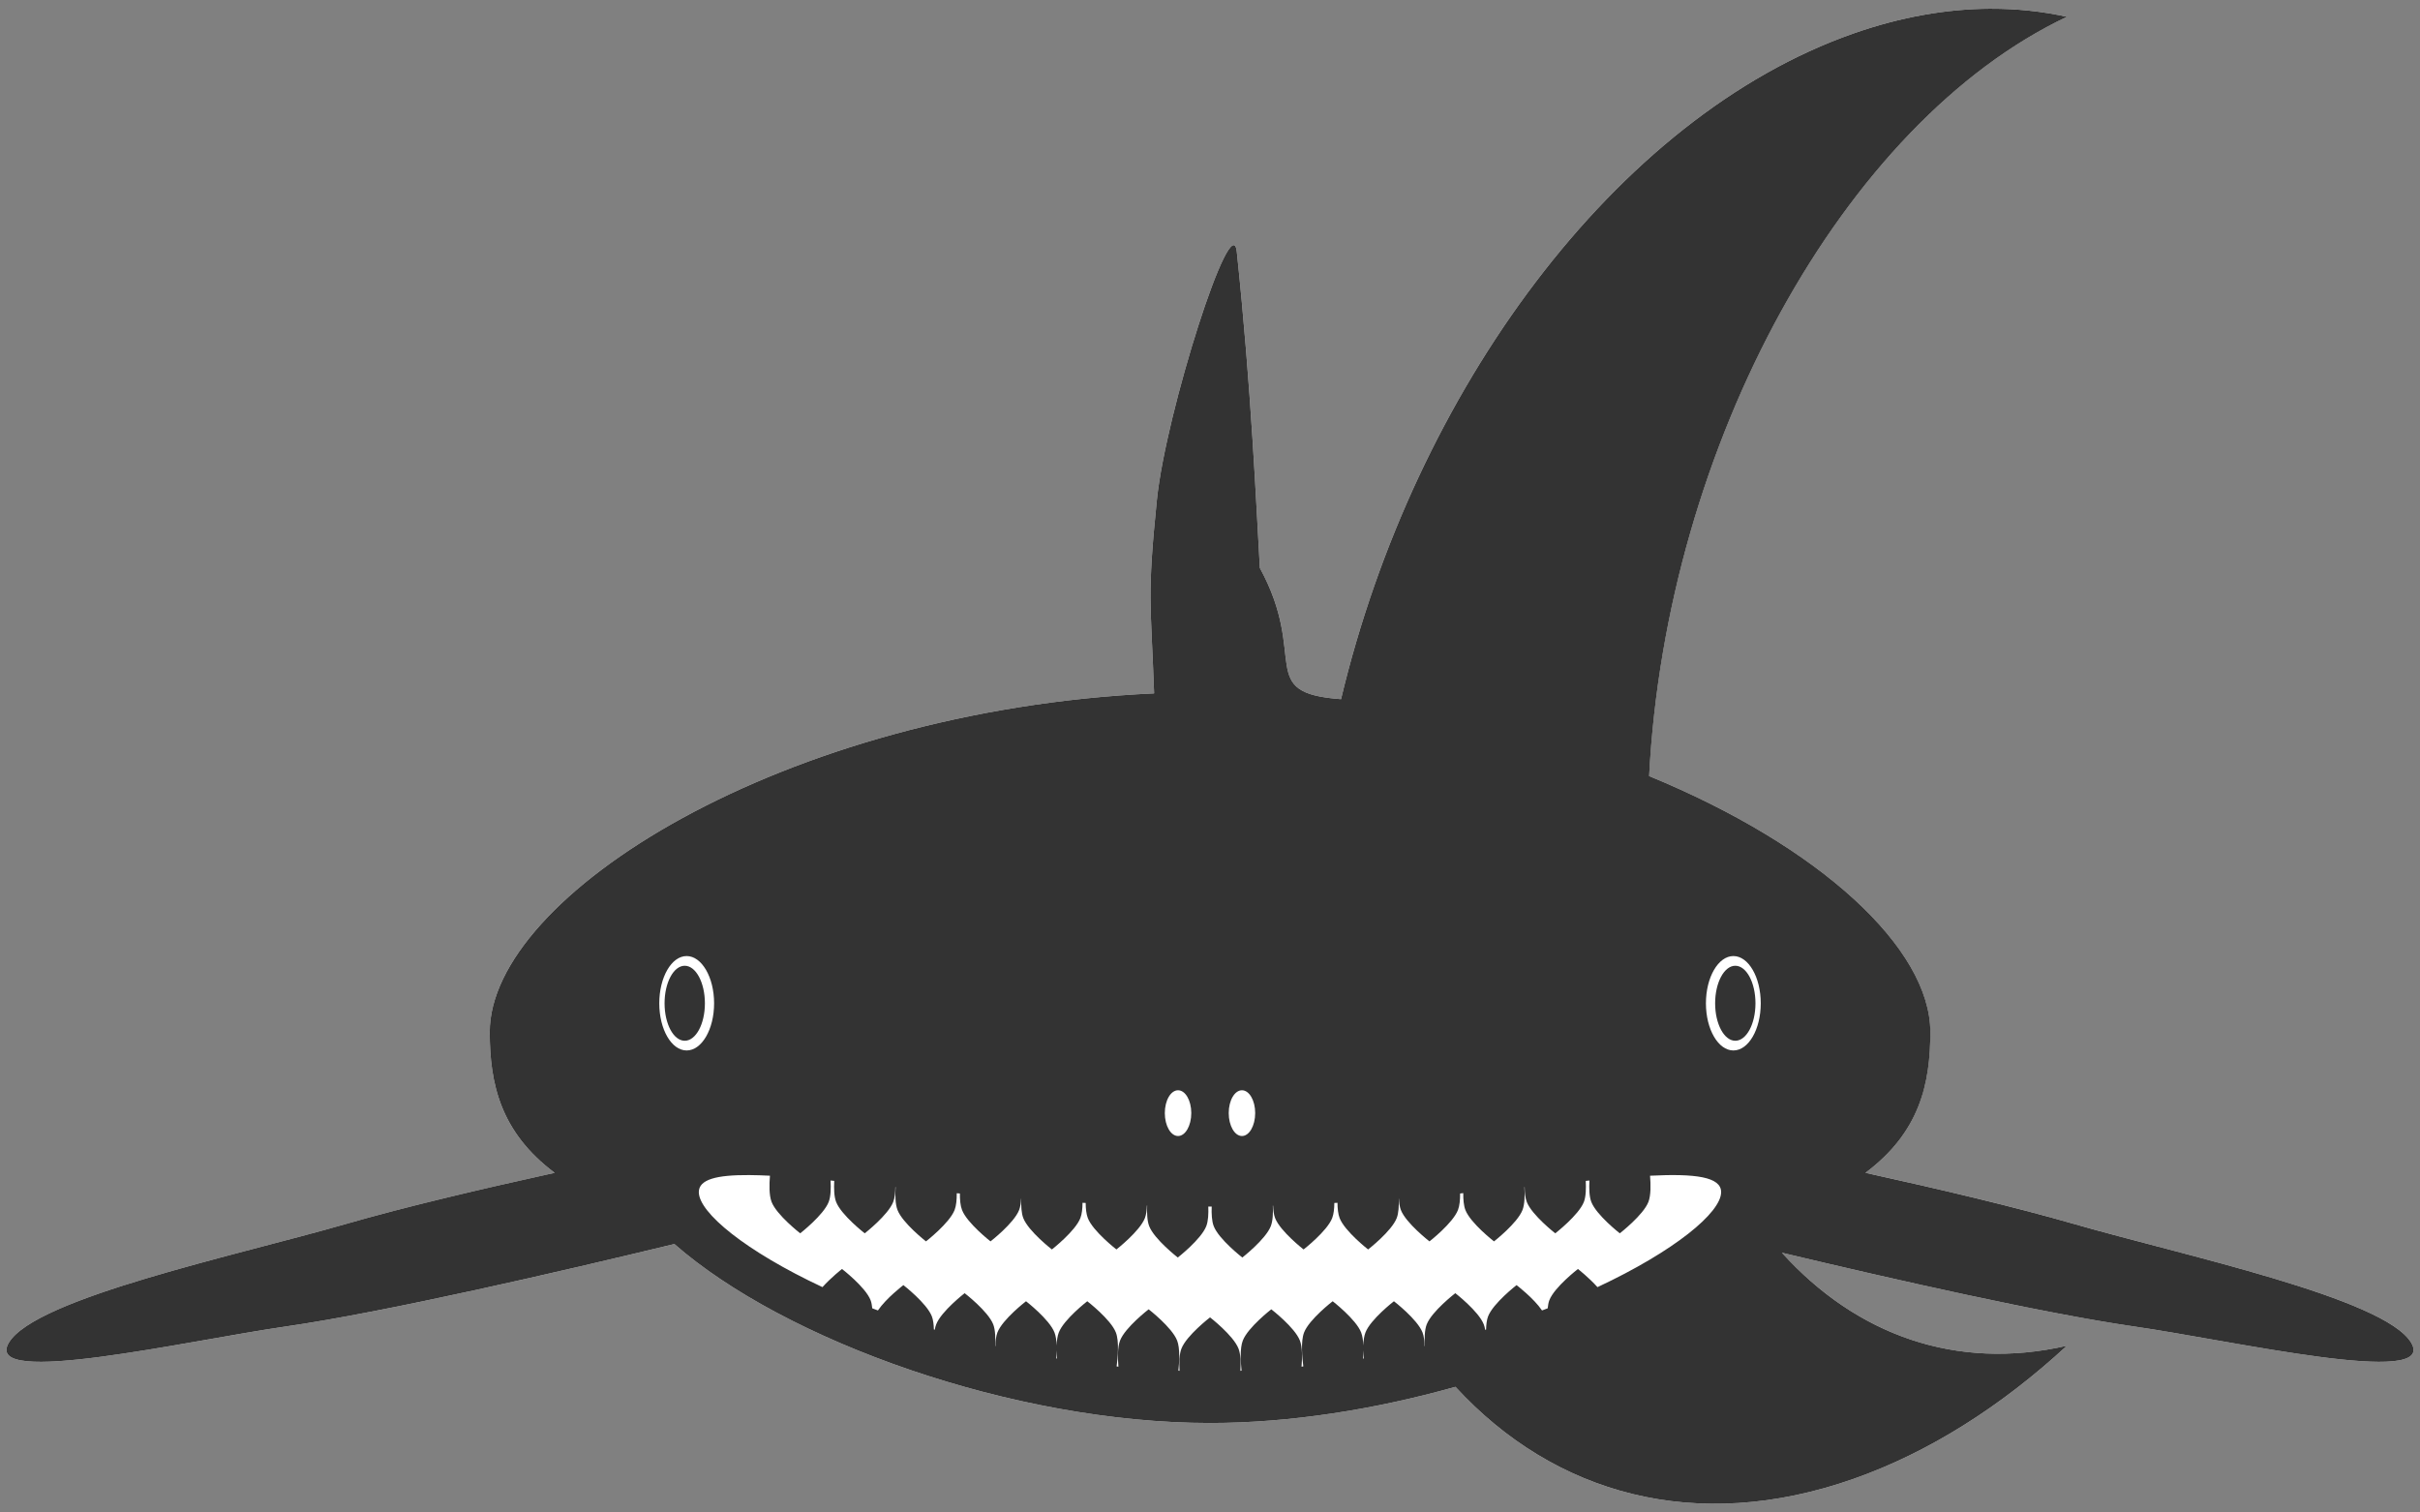 <?xml version="1.0" encoding="UTF-8" standalone="no"?>
<!-- Created with Inkscape (http://www.inkscape.org/) -->
<svg
    xmlns:inkscape="http://www.inkscape.org/namespaces/inkscape"
    xmlns:rdf="http://www.w3.org/1999/02/22-rdf-syntax-ns#"
    xmlns="http://www.w3.org/2000/svg"
    xmlns:xlink="http://www.w3.org/1999/xlink"
    xmlns:ns1="http://sozi.baierouge.fr"
    xmlns:cc="http://creativecommons.org/ns#"
    xmlns:dc="http://purl.org/dc/elements/1.1/"
    xmlns:sodipodi="http://sodipodi.sourceforge.net/DTD/sodipodi-0.dtd"
    id="svg2"
    sodipodi:docname="shark.svg"
    viewBox="0 0 600 375"
    version="1.1"
    inkscape:version="0.48.3.1 r9886"
  >
  <rect x="0" y="0" width="600" height="375" fill="#808080" stroke="none"/>
  <title
      id="title3480"
    >Shark</title
  >
  <sodipodi:namedview
      id="base"
      bordercolor="#666666"
      inkscape:pageshadow="2"
      inkscape:window-y="27"
      pagecolor="#ffffff"
      inkscape:window-height="712"
      inkscape:window-maximized="1"
      inkscape:zoom="1.3245892"
      inkscape:window-x="0"
      showgrid="false"
      borderopacity="1.0"
      inkscape:current-layer="capa1"
      inkscape:cx="65.587701"
      inkscape:cy="187.5"
      inkscape:window-width="1366"
      inkscape:pageopacity="0.0"
      inkscape:document-units="px"
  />
  <g
      id="capa1"
      inkscape:label="Capa 1"
      inkscape:groupmode="layer"
      transform="translate(0 -677.36)"
    >
    <g
        id="g3476"
        transform="translate(-41.422 462.3)"
      >
      <path
          id="path3474"
          sodipodi:nodetypes="ssccsscscssscscsccssscsccs"
          style="fill:#ffffff"
          inkscape:connector-curvature="0"
          d="m534.94 217.22c-10.874 0.041-22.285 2.032-34.031 6.156-58.794 20.641-108.75 88.522-127 165.03-21.301-1.542-7.949-10.193-20.125-32.531-0.889-15.238-2.126-44.629-5.719-78.375-1.222-11.477-17.606 39.832-19.812 61.5-2.467 24.222-1.502 25.184-0.688 47.969-92.145 4.264-164.72 50.144-164.72 83.969 0 12.871 2.685 24.854 16.094 34.906-18.494 4.069-37.186 8.479-51.656 12.656-27.047 7.808-77.134 18.361-83.688 29.5-6.553 11.139 44.178-0.515 68.719-4.062 24.822-3.589 67.888-13.562 96.312-20.438 27.369 23.994 84.037 44.375 132.81 44.375 19.812 0 40.923-3.365 60.844-8.969 24.551 26.708 59.65 36.527 98.625 22.844 18.794-6.598 36.725-18.042 52.969-33.031-27.523 6.3-52.23-2.702-70.656-23.062 27.925 6.661 64.965 15.05 87.312 18.281 24.54 3.548 75.272 15.201 68.719 4.062-6.553-11.139-56.641-21.692-83.688-29.5-14.463-4.175-33.14-8.589-51.625-12.656 13.402-10.051 16.062-22.036 16.062-34.906 0-20.756-27.32-46.036-69.719-63.469 4.266-82.169 48.295-162.08 103.59-188.25-6.091-1.344-12.413-2.025-18.938-2z"
      />
      <path
          id="path3363"
          style="fill:#333333"
          inkscape:connector-curvature="0"
          d="m534.94 217.22c-10.874 0.041-22.285 2.032-34.031 6.156-58.794 20.641-108.75 88.522-127 165.03-21.301-1.542-7.949-10.193-20.125-32.531-0.889-15.238-2.126-44.629-5.719-78.375-1.222-11.477-17.606 39.832-19.812 61.5-2.467 24.222-1.502 25.184-0.688 47.969-92.145 4.264-164.72 50.144-164.72 83.969 0 12.871 2.685 24.854 16.094 34.906-18.494 4.069-37.186 8.479-51.656 12.656-27.047 7.808-77.134 18.361-83.688 29.5-6.553 11.139 44.178-0.515 68.719-4.062 24.822-3.589 67.888-13.562 96.312-20.438 27.369 23.994 84.037 44.375 132.81 44.375 19.812 0 40.923-3.365 60.844-8.969 24.551 26.708 59.65 36.527 98.625 22.844 18.794-6.598 36.725-18.042 52.969-33.031-27.523 6.3-52.23-2.702-70.656-23.062 27.925 6.661 64.965 15.05 87.312 18.281 24.54 3.548 75.272 15.201 68.719 4.062-6.553-11.139-56.641-21.692-83.688-29.5-14.463-4.175-33.14-8.589-51.625-12.656 13.42-10.05 16.08-22.03 16.08-34.9 0-20.756-27.32-46.036-69.719-63.469 4.266-82.169 48.295-162.08 103.59-188.25-6.091-1.344-12.413-2.025-18.938-2zm-323.28 234.88c3.751 0 6.812 5.254 6.812 11.719 0 6.465-3.062 11.688-6.812 11.688s-6.781-5.222-6.781-11.688c0-6.465 3.03-11.719 6.781-11.719zm259.53 0c3.751 0 6.781 5.254 6.781 11.719 0 6.465-3.03 11.688-6.781 11.688-3.751 0-6.812-5.222-6.812-11.688 0-6.465 3.062-11.719 6.812-11.719zm-260 2.406c-2.764 0-5 4.177-5 9.312s2.236 9.281 5 9.281 5-4.146 5-9.281c0-5.136-2.236-9.312-5-9.312zm260.47 0c-2.764 0-5 4.177-5 9.312s2.236 9.281 5 9.281 5-4.146 5-9.281c0-5.136-2.236-9.312-5-9.312zm-138.16 30.87c1.814 0 3.281 2.523 3.281 5.656 0 3.133-1.468 5.688-3.281 5.688-1.814 0-3.281-2.555-3.281-5.688s1.468-5.656 3.281-5.656zm15.844 0c1.814 0 3.281 2.523 3.281 5.656 0 3.133-1.468 5.688-3.281 5.688-1.814 0-3.281-2.555-3.281-5.688s1.468-5.656 3.281-5.656zm-122.15 21.03c1.564 0.01 3.299 0.065 5.125 0.156-0.183 2.153-0.232 4.854 0.406 6.5 1.266 3.265 7.094 7.781 7.094 7.781s5.797-4.516 7.062-7.781c0.525-1.354 0.567-3.417 0.469-5.312 0.284 0.027 0.619 0.066 0.906 0.094-0.092 1.871-0.048 3.887 0.469 5.219 1.266 3.265 7.094 7.781 7.094 7.781s5.797-4.516 7.062-7.781c0.375-0.967 0.52-2.309 0.531-3.688 0.02 0.002 0.042-0.002 0.062 0-0.125 1.989-0.091 4.245 0.469 5.688 1.266 3.265 7.062 7.781 7.062 7.781s5.828-4.516 7.094-7.781c0.418-1.079 0.549-2.615 0.531-4.156 0.263 0.025 0.517 0.038 0.781 0.062-0.014 1.52 0.119 3.03 0.531 4.094 1.266 3.265 7.062 7.781 7.062 7.781s5.828-4.516 7.094-7.781c0.294-0.759 0.445-1.756 0.5-2.812 0.01 0.001 0.021-0.001 0.031 0-0.063 1.753 0.021 3.578 0.5 4.812 1.266 3.265 7.094 7.781 7.094 7.781s5.797-4.516 7.062-7.781c0.384-0.989 0.526-2.37 0.531-3.781 0.261 0.015 0.52 0.017 0.781 0.031 0.008 1.4 0.151 2.768 0.531 3.75 1.266 3.265 7.094 7.781 7.094 7.781s5.797-4.516 7.062-7.781c0.323-0.833 0.459-1.952 0.5-3.125 0.021 0.001 0.042 0.031 0.062 0.031-0.083 1.835-0.005 3.792 0.5 5.094 1.266 3.265 7.094 7.781 7.094 7.781s5.797-4.516 7.062-7.781c0.482-1.242 0.565-3.081 0.5-4.844 0.147 0 0.29 0 0.438 0 0.136 0 0.27 0 0.406 0-0.065 1.763 0.018 3.601 0.5 4.844 1.266 3.265 7.094 7.781 7.094 7.781s5.797-4.516 7.062-7.781c0.502-1.294 0.58-3.236 0.5-5.062 0.021-0.001 0.041-0.031 0.062-0.031 0.043 1.161 0.18 2.268 0.5 3.094 1.266 3.265 7.062 7.781 7.062 7.781s5.828-4.516 7.094-7.781c0.381-0.982 0.524-2.35 0.531-3.75 0.259-0.014 0.523-0.017 0.781-0.031 0.006 1.411 0.148 2.792 0.531 3.781 1.266 3.265 7.062 7.781 7.062 7.781s5.828-4.516 7.094-7.781c0.479-1.235 0.563-3.059 0.5-4.812 0.01-0.001 0.021 0.001 0.031 0 0.055 1.056 0.206 2.054 0.5 2.812 1.266 3.265 7.094 7.781 7.094 7.781s5.797-4.516 7.062-7.781c0.412-1.064 0.545-2.573 0.531-4.094 0.267-0.025 0.516-0.069 0.781-0.094-0.02 1.552 0.11 3.101 0.531 4.188 1.266 3.265 7.094 7.781 7.094 7.781s5.797-4.516 7.062-7.781c0.559-1.443 0.594-3.698 0.469-5.688 0.021-0.002 0.042 0.002 0.062 0 0.011 1.378 0.156 2.72 0.531 3.688 1.266 3.265 7.062 7.781 7.062 7.781s5.828-4.516 7.094-7.781c0.516-1.332 0.56-3.348 0.469-5.219 0.304-0.03 0.606-0.065 0.906-0.094-0.098 1.896-0.056 3.958 0.469 5.312 1.266 3.265 7.062 7.781 7.062 7.781s5.828-4.516 7.094-7.781c0.638-1.647 0.589-4.347 0.406-6.5 11.186-0.563 17.625 0.269 17.625 4.062 0 5.087-11.563 14.623-30.656 23.562-2.131-2.379-4.844-4.5-4.844-4.5s-5.828 4.485-7.094 7.75c-0.216 0.557-0.327 1.257-0.406 2-0.462 0.179-0.938 0.354-1.406 0.531-2.018-3-6.312-6.281-6.312-6.281s-5.797 4.485-7.062 7.75c-0.337 0.868-0.466 2.05-0.5 3.281-0.073 0.022-0.146 0.04-0.219 0.062-0.081-0.497-0.191-0.949-0.344-1.344-1.266-3.265-7.062-7.75-7.062-7.75s-5.828 4.485-7.094 7.75c-0.528 1.361-0.569 3.464-0.469 5.375-0.02 0.005-0.043-0.005-0.062 0-0.029-1.265-0.155-2.485-0.5-3.375-1.266-3.265-7.094-7.75-7.094-7.75s-5.797 4.485-7.062 7.75c-0.331 0.854-0.49 2.009-0.531 3.219-0.041-1.21-0.2-2.365-0.531-3.219-1.266-3.265-7.062-7.75-7.062-7.75s-5.828 4.485-7.094 7.75c-0.848 2.187-0.463 6.278-0.188 8.406-0.147 0.015-0.291 0.048-0.438 0.062 0.179-2.151 0.226-4.838-0.406-6.469-1.266-3.265-7.094-7.75-7.094-7.75s-5.797 4.485-7.062 7.75c-0.732 1.889-0.552 5.226-0.312 7.469-0.094 0.003-0.187 0.028-0.281 0.031 0.11-1.943 0.07-4.109-0.469-5.5-1.266-3.265-7.062-7.75-7.062-7.75s-5.828 4.485-7.094 7.75c-0.539 1.391-0.578 3.557-0.469 5.5-0.094-0.003-0.187-0.028-0.281-0.031 0.24-2.243 0.42-5.58-0.312-7.469-1.266-3.265-7.062-7.75-7.062-7.75s-5.828 4.485-7.094 7.75c-0.632 1.631-0.585 4.318-0.406 6.469-0.147-0.015-0.291-0.048-0.438-0.062 0.275-2.128 0.66-6.22-0.188-8.406-1.266-3.265-7.094-7.75-7.094-7.75s-5.797 4.485-7.062 7.75c-0.331 0.854-0.49 2.009-0.531 3.219-0.041-1.21-0.2-2.365-0.531-3.219-1.266-3.265-7.062-7.75-7.062-7.75s-5.828 4.485-7.094 7.75c-0.345 0.89-0.471 2.11-0.5 3.375-0.022-0.005-0.041-0.026-0.062-0.031 0.098-1.903 0.056-3.99-0.469-5.344-1.266-3.265-7.094-7.75-7.094-7.75s-5.797 4.485-7.062 7.75c-0.15 0.387-0.263 0.826-0.344 1.312-0.072-0.022-0.146-0.04-0.219-0.062-0.036-1.219-0.166-2.389-0.5-3.25-1.266-3.265-7.062-7.75-7.062-7.75s-4.295 3.281-6.312 6.281c-0.471-0.179-0.941-0.351-1.406-0.531-0.079-0.743-0.19-1.443-0.406-2-1.266-3.265-7.094-7.75-7.094-7.75s-2.713 2.121-4.844 4.5c-19.093-8.938-30.656-18.477-30.656-23.562 0-3.172 4.492-4.27 12.5-4.219zm76.219 43.469c0.015 0.703 0.038 1.384 0.094 2.031-0.065-0.011-0.123-0.052-0.188-0.062 0.052-0.628 0.079-1.29 0.094-1.969zm76.031 0c0.015 0.69 0.04 1.362 0.094 2-0.063 0.011-0.124 0.021-0.188 0.031 0.055-0.647 0.079-1.329 0.094-2.031z"
      />
    </g
    >
  </g
  >
</svg
>
